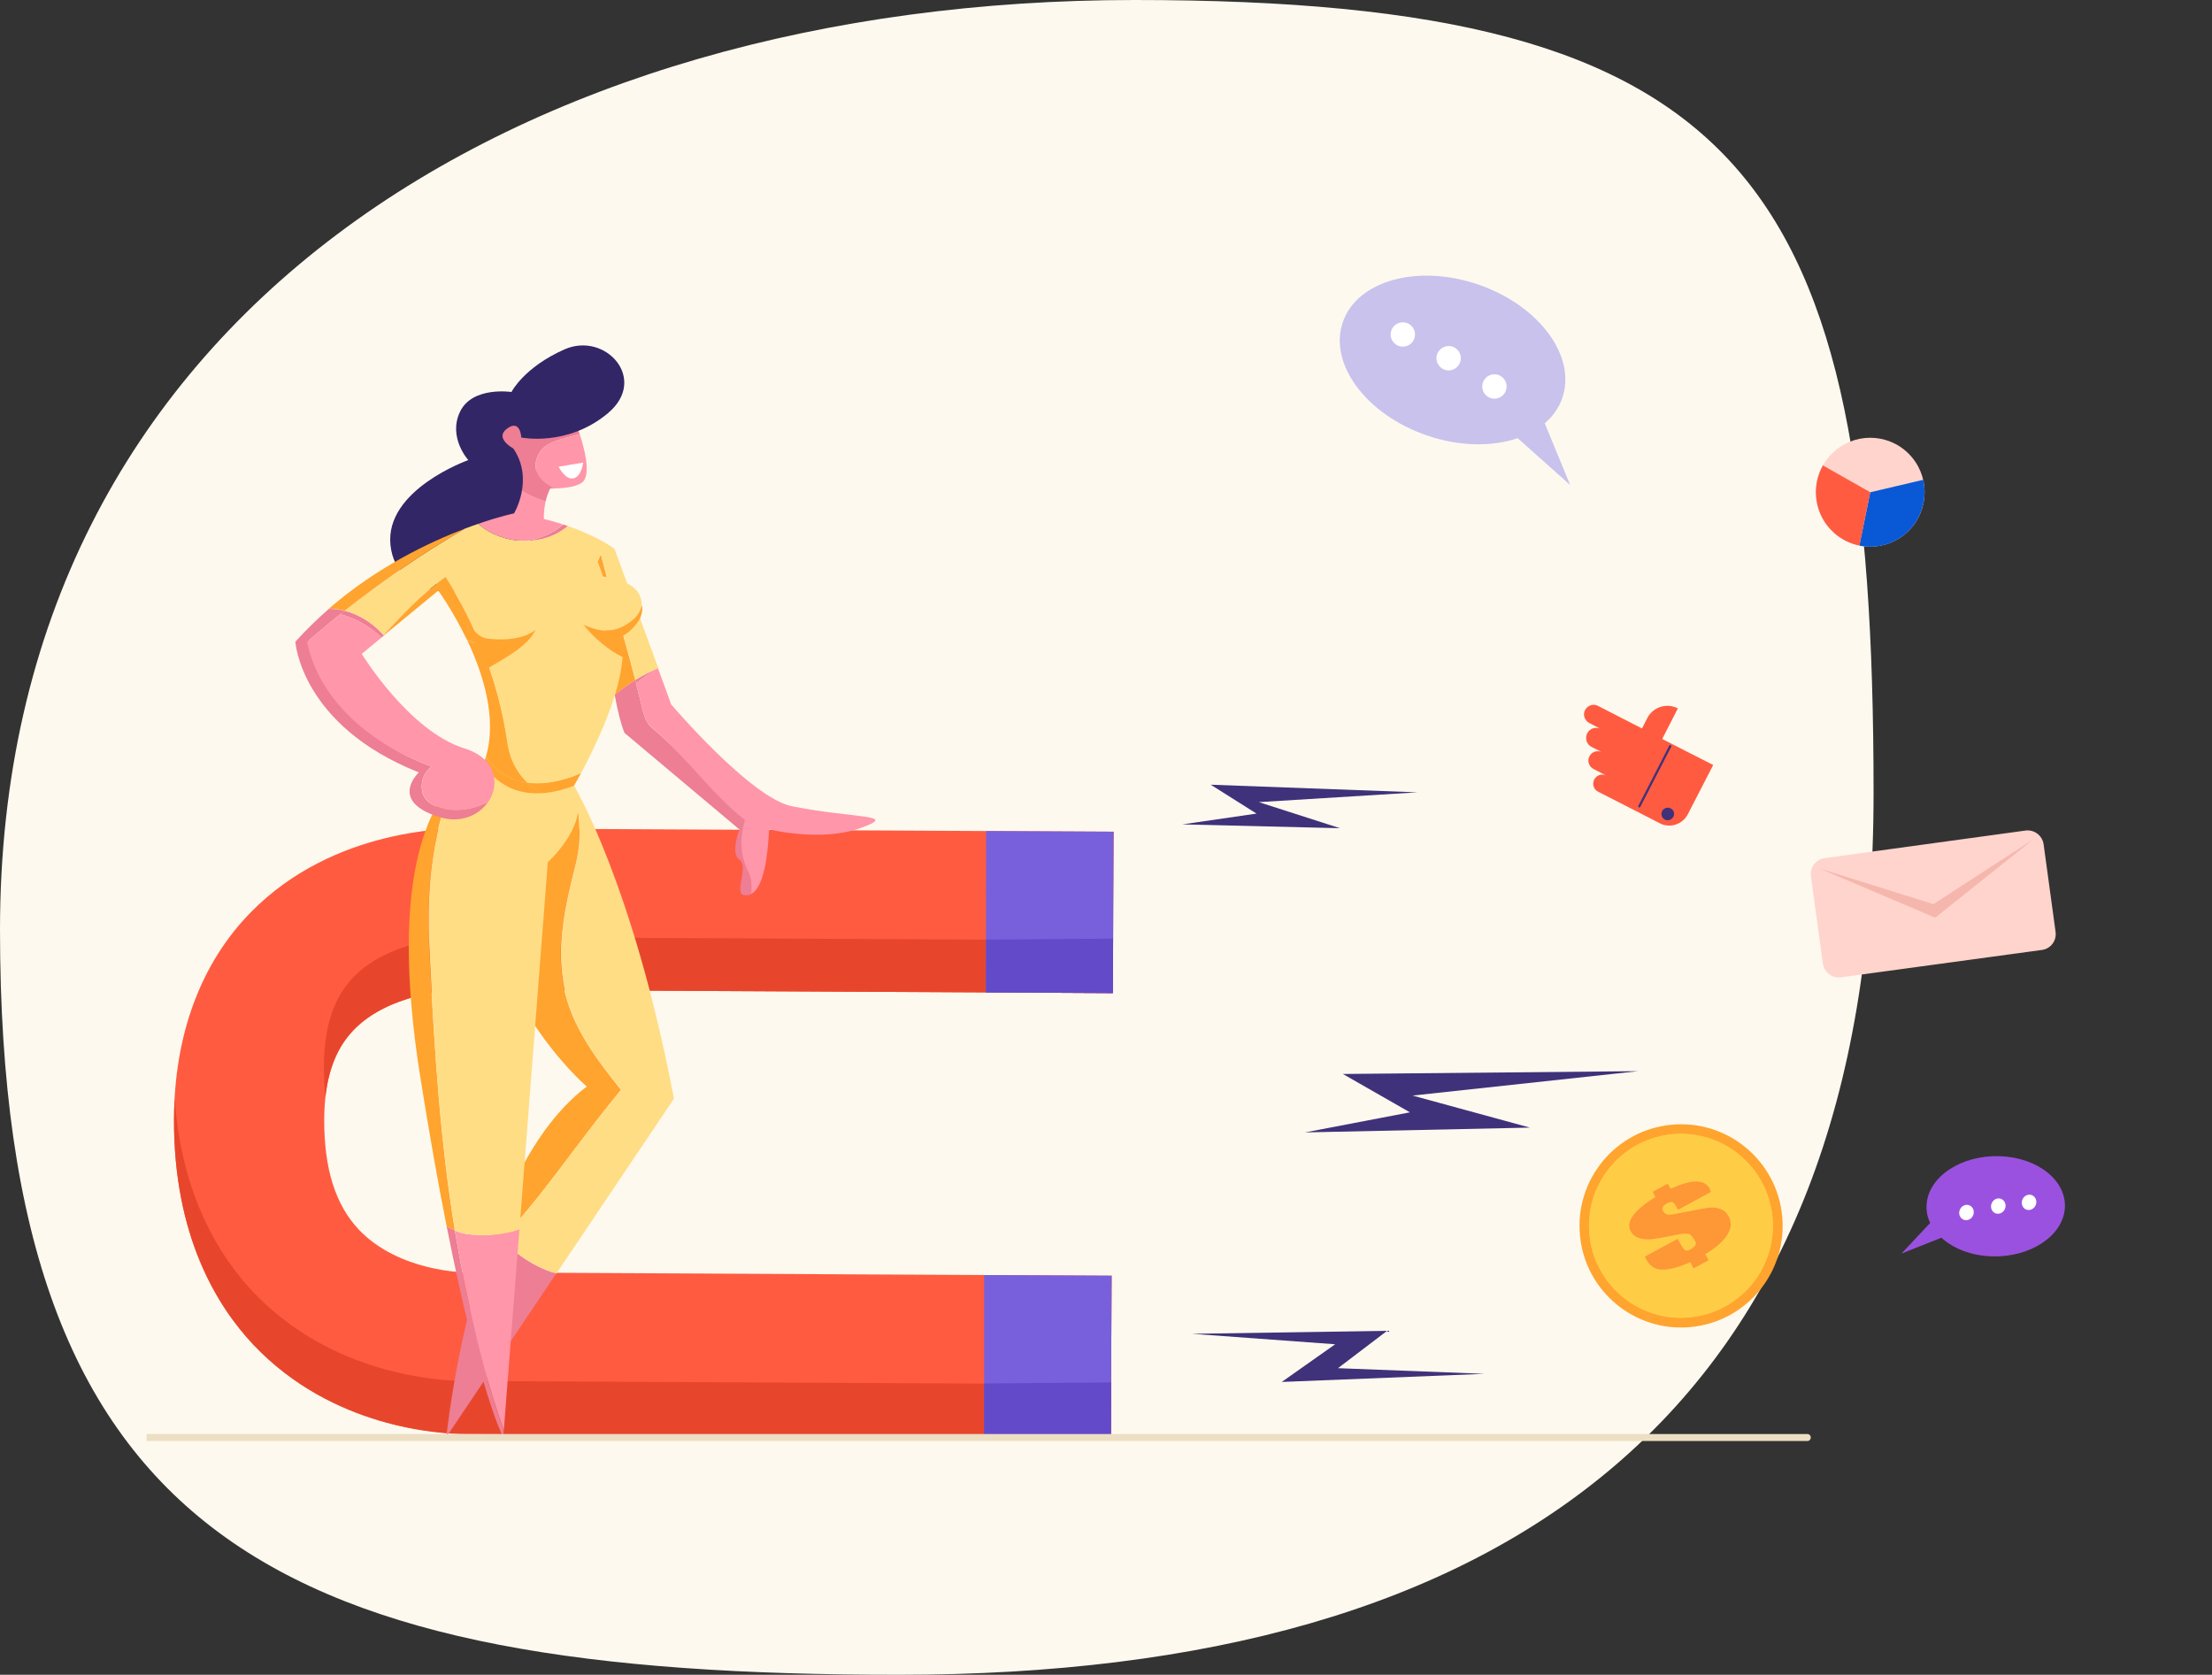 <svg width="634" height="480" viewBox="0 0 634 480" fill="none" xmlns="http://www.w3.org/2000/svg">
<rect x="0" y="0" width="634" height="480" fill="#333333" stroke="none"/>
<path fill-rule="evenodd" clip-rule="evenodd" d="M257.581 480C81.559 480 0 442.592 0 266.475C0 90.358 149.155 0 325.177 0C501.199 0 537 51.129 537 227.246C537 403.363 433.603 480 257.581 480Z" fill="#FEF9EE"/>
<g clip-path="url(#clip0)">
<path d="M133.264 410.925C125.986 410.877 95.256 409.259 72.66 385.37C62.195 374.281 49.732 354.104 49.874 320.601C49.969 296.473 57.581 276.058 71.852 261.495C95.779 237.082 129.601 237.225 135.595 237.415L319.167 238.367L318.977 284.624L135.024 283.672C134.644 283.672 134.501 283.672 134.168 283.672C128.222 283.482 111.049 285.147 101.392 295.188C95.732 301.042 92.972 309.418 92.925 320.839C92.877 334.925 96.112 345.252 102.819 352.39C114.379 364.573 133.359 364.668 133.502 364.668C133.692 364.668 133.883 364.668 134.12 364.668L318.596 365.62L318.406 411.877L134.168 410.925C133.93 410.925 133.597 410.925 133.264 410.925Z" fill="#FF5B41"/>
<path d="M318.882 269.49L134.929 268.539C134.549 268.539 134.406 268.539 134.073 268.539C128.127 268.348 110.954 270.014 101.297 280.055C95.637 285.909 92.878 294.284 92.83 305.706C92.83 308.799 92.973 311.702 93.258 314.415C94.162 306.182 96.826 299.852 101.345 295.189C111.049 285.147 128.222 283.482 134.121 283.672C134.501 283.672 134.596 283.672 134.977 283.672L318.929 284.624L319.12 238.367H318.977L318.882 269.49Z" fill="#E8462C"/>
<path d="M318.596 365.62H318.453L318.311 396.743L134.073 395.792C133.835 395.792 133.55 395.792 133.169 395.792C125.891 395.744 95.161 394.126 72.565 370.284C63.051 360.243 51.967 342.73 50.065 314.652C49.969 316.651 49.874 318.65 49.874 320.696C49.732 354.199 62.195 374.377 72.66 385.465C95.256 409.307 125.938 410.973 133.264 411.02C133.597 411.02 133.93 411.02 134.168 411.02L318.406 411.972L318.596 365.62Z" fill="#E8462C"/>
<path d="M282.633 238.177L282.586 284.433L318.977 284.624L319.167 238.367L282.633 238.177Z" fill="#7860DC"/>
<path d="M319.167 238.367L319.024 269.015L282.633 269.3L282.586 284.433L318.977 284.624L319.167 238.367Z" fill="#634AC9"/>
<path d="M282.062 365.43V411.686L318.406 411.877L318.596 365.62L282.062 365.43Z" fill="#7860DC"/>
<path d="M318.596 365.62L318.453 396.22L282.062 396.505V411.686L318.406 411.877L318.596 365.62Z" fill="#634AC9"/>
<path d="M146.214 138.24L144.264 150.28C144.264 150.28 156.061 157.466 155.871 148.995C155.823 146.949 156.061 145.188 156.394 143.617C152.684 142.57 149.163 140.762 146.214 138.24Z" fill="#FF96A9"/>
<path d="M160.103 136.479L147.022 133.338L146.213 138.24C149.162 140.762 152.682 142.57 156.393 143.665C157.535 138.811 160.103 136.479 160.103 136.479Z" fill="#ED7E94"/>
<path d="M154.204 130.53C155.917 126.437 161.34 125.866 166.144 124.391C165.288 121.869 164.527 120.013 164.527 120.013C132.608 113.35 138.173 133.481 140.552 136.621C142.074 138.62 151.635 140.286 159.009 140C154.965 138.144 152.159 135.051 154.204 130.53Z" fill="#ED7E94"/>
<path d="M167.477 137.573C169.094 134.813 167.524 128.627 166.145 124.391C161.34 125.866 155.917 126.437 154.205 130.53C152.207 135.051 154.966 138.144 159.01 140C163.148 139.905 166.573 139.144 167.477 137.573Z" fill="#FF96A9"/>
<path d="M149.402 125.39C149.402 125.39 162.674 128.151 174.281 118.395C185.888 108.639 173.52 94.981 161.818 100.121C150.115 105.308 146.595 112.351 146.595 112.351C146.595 112.351 135.369 110.638 131.849 118.014C128.328 125.39 134.227 131.863 134.227 131.863C134.227 131.863 110.252 140.333 111.917 156.228C113.582 172.075 134.608 171.933 143.456 165.46C152.304 158.988 147.309 147.186 147.309 147.186C147.309 147.186 153.207 137.43 147.119 128.531C147.119 128.531 141.553 125.581 145.358 122.821C149.212 120.013 149.402 125.39 149.402 125.39Z" fill="#322666"/>
<path d="M177.99 312.368C170.236 302.66 162.482 292.428 161.103 279.722C159.723 268.633 162.197 258.116 164.956 247.361C166.764 239.842 166.24 232.418 164.195 225.375L136.271 240.032C136.7 284.861 168.191 311.416 168.191 311.416C156.346 320.268 147.783 335.877 141.694 352.152C142.408 353.199 143.169 354.199 144.025 355.15C147.45 351.201 150.875 347.203 154.205 343.063C162.482 332.593 169.713 322.362 177.99 312.368Z" fill="#FFA42F"/>
<path d="M164.527 225.185L164.242 225.327C166.287 232.371 166.763 239.794 165.003 247.313C162.244 258.116 159.77 268.633 161.15 279.674C162.529 292.428 170.283 302.66 178.037 312.32C169.76 322.266 162.529 332.545 154.252 343.063C150.922 347.203 147.497 351.248 144.072 355.15C148.116 359.766 153.539 363.145 159.437 365.049L193.164 314.89C181.462 253.262 164.527 225.185 164.527 225.185Z" fill="#FFDD85"/>
<path d="M141.695 352.152C130.992 380.896 127.947 411.829 127.947 411.829L159.391 365.049C152.255 362.812 145.833 358.339 141.695 352.152Z" fill="#ED7E94"/>
<path d="M130.373 352.676C129.564 352.295 128.755 351.867 127.994 351.343C137.508 399.361 144.215 411.877 144.215 411.877L144.358 409.925C139.791 397.172 136.509 384.275 133.703 370.522C132.466 364.478 131.372 358.577 130.373 352.676Z" fill="#ED7E94"/>
<path d="M133.464 353.627C132.465 353.485 131.419 353.152 130.42 352.676C131.371 358.577 132.465 364.478 133.75 370.474C136.556 384.227 139.839 397.171 144.405 409.878L148.877 352.295C144.025 354.056 138.649 354.389 133.464 353.627Z" fill="#FF96A9"/>
<path d="M126.52 234.036C127.661 230.182 129.326 226.47 131.324 222.996C122.952 230.657 111.44 251.692 120.431 308.513C123.095 325.217 125.616 339.398 127.994 351.343C128.755 351.867 129.564 352.295 130.373 352.676C126.092 326.502 124.569 301.232 123.19 275.01C122.381 261.162 122.667 247.599 126.52 234.036Z" fill="#FFA42F"/>
<path d="M164.529 225.184C159.059 214.715 138.604 218.712 138.604 218.712C138.604 218.712 135.321 219.331 131.373 222.995C129.328 226.469 127.663 230.181 126.569 234.036C122.715 247.599 122.43 261.162 123.239 275.01C124.571 301.232 126.141 326.502 130.422 352.676C131.421 353.104 132.467 353.437 133.466 353.627C138.699 354.389 144.074 354.056 148.879 352.342L157.013 247.123C156.966 247.075 170 235.702 164.529 225.184Z" fill="#FFDD85"/>
<path d="M147.356 147.139C147.356 147.139 143.36 147.948 137.033 150.137C140.553 153.23 145.31 154.896 150.02 155.038C154.158 154.753 158.249 152.992 161.341 150.28C157.488 149.042 152.826 147.9 147.356 147.139Z" fill="#FF96A9"/>
<path d="M150.066 155.038C154.728 155.134 159.343 153.754 162.768 150.755C162.339 150.613 161.864 150.47 161.388 150.327C158.296 152.992 154.205 154.753 150.066 155.038Z" fill="#ED7E94"/>
<path d="M167.43 169.505L172.282 169.553C172.282 169.553 173.756 186.4 176.183 199.153C178.038 197.631 179.988 196.203 182.081 194.918C178.942 182.497 175.231 170.885 172.187 158.798C170.807 162.462 168.857 165.793 167.43 169.505Z" fill="#FFA42F"/>
<path d="M176.136 157.323C176.136 157.323 171.616 153.801 162.721 150.755C155.823 156.799 144.074 156.323 137.033 150.137C135.844 150.565 134.56 150.993 133.228 151.517C121.192 158.56 109.728 166.365 98.787 175.026C103.068 176.12 106.922 178.643 109.918 182.021C115.437 176.073 120.955 170.172 127.662 165.413C128.471 166.698 129.279 167.983 130.04 169.268H130.802C138.175 162.51 150.686 163.557 159.486 167.316C154.396 166.507 149.306 167.269 144.454 169.315L167.478 169.458C168.905 165.746 170.855 162.415 172.235 158.75C175.232 170.838 178.942 182.45 182.129 194.87C184.222 193.586 186.411 192.396 188.694 191.539L176.136 157.323Z" fill="#FFDD85"/>
<path d="M159.439 167.364C150.638 163.604 138.127 162.557 130.754 169.315L144.406 169.41C149.259 167.316 154.349 166.555 159.439 167.364Z" fill="#E5649A"/>
<path d="M127.661 165.413C120.954 170.172 115.436 176.073 109.918 182.021C109.966 182.069 109.966 182.069 110.013 182.116L125.616 169.267L129.992 169.315C129.231 167.982 128.47 166.698 127.661 165.413Z" fill="#FFA42F"/>
<path d="M94.268 174.455C95.79 174.455 97.312 174.645 98.787 175.026C109.728 166.412 121.192 158.56 133.227 151.517C122.762 155.514 107.92 162.605 94.268 174.455Z" fill="#FFA42F"/>
<path d="M214.237 249.55C212.002 244.553 212.573 239.604 213.952 234.607C204.01 226.85 196.779 216.904 186.837 208.576C184.078 206.101 184.078 201.914 182.984 198.63C182.699 197.393 182.366 196.155 182.08 194.918C180.035 196.203 178.037 197.631 176.182 199.153C176.99 203.532 177.942 207.481 178.988 210.051L211.954 237.748C211.954 237.748 209.195 244.553 211.954 246.409C214.713 248.265 210.289 256.022 213.238 256.546C213.904 256.689 214.57 256.593 215.236 256.26C215.522 253.881 215.284 251.501 214.237 249.55Z" fill="#ED7E94"/>
<path d="M188.645 191.587C186.361 192.491 184.173 193.633 182.08 194.918C182.175 195.204 182.223 195.489 182.318 195.822C184.268 194.204 186.361 192.681 188.645 191.587Z" fill="#ED7E94"/>
<path d="M227.035 231.086C215.237 228.801 192.356 201.866 192.356 201.866L188.598 191.539C186.315 192.634 184.269 194.156 182.271 195.774C182.509 196.726 182.747 197.678 182.985 198.582C184.079 201.913 184.079 206.054 186.838 208.528C196.78 216.809 203.558 227.243 213.5 235C212.12 239.997 212.003 244.506 214.238 249.503C215.285 251.406 215.57 253.833 215.237 256.26C217.616 255.07 219.852 250.359 220.422 237.7C220.422 237.7 235.359 241.412 246.633 237.32C257.86 233.322 245.349 234.702 227.035 231.086Z" fill="#FF96A9"/>
<path d="M139.269 216.856C139.079 217.475 138.888 218.141 138.65 218.76C138.65 218.76 142.932 228.087 155.3 227.326C153.825 226.469 152.446 225.47 151.209 224.328C146.499 223.662 142.266 221.425 139.269 216.856Z" fill="#FFA42F"/>
<path d="M151.161 224.328C148.354 221.711 146.404 218.189 145.643 213.573C144.216 203.675 141.552 194.109 137.842 185.067C136.462 184.544 135.13 183.973 133.846 183.354C138.412 192.919 142.551 205.816 139.269 216.857C142.266 221.425 146.499 223.662 151.161 224.328Z" fill="#FFA42F"/>
<path d="M127.66 165.413C126.756 166.031 125.9 166.745 124.996 167.411L125.615 169.267C125.615 169.267 129.848 175.073 133.797 183.306C135.081 183.925 136.413 184.543 137.792 185.019C134.619 177.359 132 171 127.66 165.413Z" fill="#FFA42F"/>
<path d="M164.717 175.121C164.717 174.836 164.432 174.55 164.432 174.836C164.289 175.169 164.194 175.502 164.004 175.835C164.242 175.597 164.48 175.359 164.717 175.121Z" fill="#FFDD85"/>
<path d="M151.16 224.328C152.397 225.47 153.776 226.47 155.251 227.326C157.963 227.184 161.007 226.517 164.527 225.185C164.527 225.185 165.336 223.805 166.573 221.521C161.626 223.805 156.155 224.995 151.16 224.328Z" fill="#FFA42F"/>
<path fill-rule="evenodd" clip-rule="evenodd" d="M170.474 158.56L172.852 165.223C172.852 165.223 180.715 166.054 183 170C184.521 172.627 184.191 175.309 182 177.5C178.5 181 172.472 181.974 167.239 178.928C170.331 182.735 174.089 186.019 178.418 188.208C177.895 199.106 170.331 214.477 166.621 221.473C161.673 223.757 156.203 224.947 151.208 224.281C148.449 221.616 146.261 218.116 145.5 213.5C144.074 203.609 141.603 194.076 137.897 185.041C137.878 185.033 137.86 185.026 137.841 185.019C135.653 179.737 133.132 174.645 130.277 169.743C130.294 169.727 130.31 169.711 130.326 169.695C129.541 168.325 128.549 166.693 127.708 165.365C126.805 166.032 125.901 166.698 125.045 167.364L123.998 164.271L170.474 158.56Z" fill="#FFDD85"/>
<path d="M135.999 184C135.551 181.986 134.033 178.761 134.085 178.198C135.717 180.928 137.5 182.714 139.5 183C143 183.5 149.776 183.578 153.498 180.5C151.454 185.02 144.999 188.5 139.847 191.5C139.44 190.106 138.127 188.766 137.999 187.5C138.171 185.611 136.806 187.619 135.999 184Z" fill="#FFA42F"/>
<path d="M183 178C184.169 176.33 184.19 174.023 184 173.5C183.1 176.5 181.705 177.59 179.5 179C175.435 181.599 171.5 181 167.145 178.976C170.237 182.783 173.995 186.067 178.323 188.256C178.371 186.828 178.19 184.737 178 183.5C177.367 181.742 179.5 183 183 178Z" fill="#FFA42F"/>
<path d="M124.855 231.038C122.904 230.229 121.239 228.802 121.002 226.612C120.431 224.138 121.572 221.092 123.761 219.712C107.444 213.906 92.222 200.914 88.606 183.449C91.936 180.594 95.314 177.786 98.786 175.074C97.312 174.693 95.79 174.502 94.267 174.502C90.985 177.358 87.75 180.499 84.658 183.925C84.658 183.925 86.133 207.91 120.05 221.378C120.05 221.378 111.202 229.515 125.759 234.132C132.038 236.13 137.27 233.656 139.887 229.849C135.32 232.133 130.04 232.989 124.855 231.038Z" fill="#ED7E94"/>
<path d="M110.012 182.164C107.015 178.738 103.114 176.168 98.786 175.073C98.358 175.406 97.929 175.739 97.549 176.073C101.973 177.12 105.921 179.594 109.394 182.687L110.012 182.164Z" fill="#ED7E94"/>
<path d="M133.18 214.525C117.149 209.528 103.686 187.399 103.686 187.399L109.395 182.688C105.922 179.594 101.974 177.12 97.55 176.073C94.553 178.452 90.902 181.478 88 184C91.615 201.418 107.444 213.906 123.808 219.712C121.573 221.092 120.479 224.138 121.049 226.612C121.335 228.849 123 230.229 124.903 231.038C130.04 233.037 135.32 232.18 139.982 229.801C143.36 224.756 142.265 217.332 133.18 214.525Z" fill="#FF96A9"/>
<path d="M160.104 133.766L167.144 132.576C167.144 132.576 166.716 136.526 164.385 137.097C162.054 137.668 160.104 133.766 160.104 133.766Z" fill="white"/>
<path d="M518.073 413H31.927C31.412 413 31 412.556 31 412C31 411.444 31.412 411 31.927 411H518.073C518.588 411 519 411.444 519 412C519 412.556 518.588 413 518.073 413Z" fill="#ECDFC3"/>
<path d="M374 324.56L438.505 323.18L404.873 313.996L469.568 307L384.893 307.809L404.112 318.802L374 324.56Z" fill="#3F327A"/>
<path d="M338.873 236.273L384.064 237.368L360.803 229.896L406.279 227.089L347.007 224.899L360.137 233.18L338.873 236.273Z" fill="#3F327A"/>
<path d="M341.631 382.277L397.573 381.42L383.492 392.127L425.496 393.746L367.366 396.077L382.684 385.275L341.631 382.277Z" fill="#3F327A"/>
<path d="M484.562 380.344C500.569 378.833 512.322 364.627 510.812 348.612C509.303 332.598 495.102 320.84 479.094 322.351C463.086 323.861 451.333 338.068 452.843 354.082C454.353 370.097 468.554 381.854 484.562 380.344Z" fill="#FFA42F"/>
<path d="M499.616 370.737C510.334 360.887 511.041 344.209 501.195 333.487C491.348 322.764 474.678 322.057 463.96 331.908C453.241 341.758 452.535 358.435 462.381 369.158C472.227 379.88 488.898 380.587 499.616 370.737Z" fill="#FFCC46"/>
<path d="M499.616 370.737C510.334 360.887 511.041 344.209 501.195 333.487C491.348 322.764 474.678 322.057 463.96 331.908C453.241 341.758 452.535 358.435 462.381 369.158C472.227 379.88 488.898 380.587 499.616 370.737Z" fill="#FFCC46"/>
<path d="M490.383 341.635L480.964 346.727L480.536 345.966C480.107 345.157 479.727 344.681 479.346 344.538C479.013 344.395 478.443 344.538 477.729 344.919C477.158 345.252 476.778 345.585 476.587 345.918C476.397 346.299 476.445 346.68 476.682 347.108C477.063 347.822 477.634 348.155 478.395 348.155C479.108 348.155 481.106 347.774 484.389 347.108C487.148 346.537 489.098 346.204 490.145 346.109C491.239 346.014 492.238 346.156 493.189 346.537C494.141 346.918 494.902 347.584 495.473 348.631C496.376 350.249 496.234 352.01 495.14 353.818C494.045 355.626 491.905 357.53 488.765 359.481L489.717 361.194L485.388 363.526L484.436 361.718C481.868 362.955 479.394 363.669 477.063 363.859C474.732 364.05 473.02 363.098 471.925 361.052L471.45 360.147L480.869 355.055L481.487 356.198C482.153 357.435 482.676 358.149 483.009 358.339C483.342 358.529 483.913 358.434 484.674 358.006C485.293 357.673 485.721 357.292 485.911 356.911C486.101 356.531 486.101 356.15 485.863 355.722C485.293 354.675 484.769 354.008 484.246 353.723C483.723 353.437 482.438 353.485 480.44 353.913C477.063 354.58 474.78 355.008 473.543 355.151C472.306 355.293 471.069 355.198 469.928 354.865C468.786 354.532 467.93 353.866 467.406 352.914C466.645 351.534 466.883 350.011 468.072 348.393C469.262 346.775 471.402 344.967 474.494 343.063L473.686 341.588L478.014 339.256L478.823 340.731C481.82 339.351 484.246 338.637 486.149 338.637C488.052 338.637 489.288 339.303 490.05 340.684C490.097 340.874 490.24 341.207 490.383 341.635Z" fill="#FE9736"/>
<path d="M585.258 272.257L527.651 280.109C525.129 280.442 522.846 278.682 522.465 276.207L519.04 251.127C518.707 248.605 520.468 246.321 522.941 245.94L580.548 238.04C583.069 237.707 585.353 239.468 585.733 241.943L589.158 267.022C589.539 269.592 587.779 271.924 585.258 272.257Z" fill="#FFD4CD"/>
<path d="M554.148 259.122L521.562 248.938L554.671 263.025L582.785 240.562L554.148 259.122Z" fill="#F5B7AD"/>
<path d="M482.994 215.159L476.763 211.97L476.43 211.78L480.901 203.024C477.666 201.358 473.718 202.643 472.101 205.879L470.626 208.782L458.02 202.31C456.688 201.596 455.023 202.167 454.31 203.499C453.596 204.832 454.167 206.498 455.499 207.211L458.829 208.925C457.402 208.211 455.642 208.734 454.928 210.162C454.214 211.59 454.738 213.35 456.165 214.064L459.162 215.587C457.83 214.921 456.212 215.444 455.546 216.777C454.88 218.109 455.404 219.727 456.736 220.394L460.398 222.297C459.114 221.631 457.544 222.154 456.926 223.439C456.26 224.724 456.783 226.295 458.068 226.913L466.82 231.387L473.052 234.575L475.716 235.955C478.665 237.478 482.233 236.288 483.755 233.385L491.033 219.251L482.994 215.159Z" fill="#FF5B41"/>
<path d="M479.617 234.099C479.142 235.003 478.047 235.336 477.191 234.908C476.287 234.432 475.954 233.338 476.382 232.481C476.858 231.577 477.952 231.244 478.809 231.672C479.76 232.1 480.093 233.195 479.617 234.099Z" fill="#3F327A"/>
<path d="M469.722 231.386C469.579 231.291 469.484 231.101 469.579 230.958L478.427 213.731C478.522 213.588 478.713 213.493 478.855 213.588C478.998 213.683 479.093 213.874 478.998 214.016L470.15 231.244C470.055 231.434 469.865 231.482 469.722 231.386Z" fill="#3F327A"/>
<path d="M450.036 139L442.753 121.314C445.053 119.349 446.826 116.905 447.784 114.029C451.904 102.094 441.124 87.572 423.781 81.581C406.39 75.589 388.998 80.382 384.878 92.317C380.758 104.251 391.537 118.774 408.881 124.765C418.271 128.024 427.71 128.072 434.992 125.58L450.036 139Z" fill="#C8C2ED"/>
<path d="M402.078 99.362C404.009 99.362 405.575 97.796 405.575 95.864C405.575 93.931 404.009 92.365 402.078 92.365C400.146 92.365 398.58 93.931 398.58 95.864C398.58 97.796 400.146 99.362 402.078 99.362Z" fill="white"/>
<path d="M418.704 102.669C418.704 104.586 417.123 106.168 415.206 106.168C413.29 106.168 411.709 104.586 411.709 102.669C411.709 100.752 413.29 99.17 415.206 99.17C417.123 99.17 418.704 100.704 418.704 102.669Z" fill="white"/>
<path d="M428.331 114.268C430.263 114.268 431.829 112.702 431.829 110.769C431.829 108.837 430.263 107.271 428.331 107.271C426.4 107.271 424.834 108.837 424.834 110.769C424.834 112.702 426.4 114.268 428.331 114.268Z" fill="white"/>
<path d="M545 359.279L553.218 350.502C552.43 348.835 552.046 347.002 552.211 345.098C552.815 337.163 562.188 331.025 573.109 331.365C584.057 331.716 592.421 338.408 591.817 346.344C591.213 354.279 581.84 360.417 570.919 360.076C565.002 359.901 559.828 357.827 556.442 354.739L545 359.279Z" fill="#9B51E0"/>
<path d="M580.722 346.655C579.665 346.225 579.184 344.955 579.647 343.819C580.109 342.683 581.341 342.111 582.398 342.541C583.454 342.971 583.935 344.241 583.473 345.377C583.01 346.513 581.778 347.086 580.722 346.655Z" fill="white"/>
<path d="M570.836 344.896C570.377 346.023 570.863 347.305 571.911 347.732C572.96 348.159 574.203 347.581 574.662 346.454C575.121 345.326 574.635 344.044 573.587 343.617C572.539 343.191 571.307 343.74 570.836 344.896Z" fill="white"/>
<path d="M562.794 349.572C561.738 349.142 561.256 347.872 561.719 346.736C562.182 345.6 563.413 345.028 564.47 345.458C565.526 345.888 566.008 347.158 565.545 348.294C565.082 349.43 563.851 350.003 562.794 349.572Z" fill="white"/>
<path d="M547.062 152.112C553.149 146.016 553.149 136.133 547.062 130.037C540.976 123.942 531.107 123.942 525.021 130.037C518.934 136.133 518.934 146.016 525.021 152.112C531.107 158.208 540.976 158.208 547.062 152.112Z" fill="#FFD4CD"/>
<path d="M551.198 137.526C552.317 142.343 551.142 147.608 547.581 151.567C543.76 155.786 538.148 157.429 532.928 156.384L536.041 141.092L551.198 137.526Z" fill="#0958D6"/>
<path d="M522.472 133.399L536.044 141.073L532.931 156.365C530.284 155.823 527.729 154.591 525.567 152.631C520.086 147.645 518.967 139.617 522.472 133.399Z" fill="#FF5B41"/>
</g>
<defs>
<clipPath id="clip0">
<rect width="592" height="411" fill="white" transform="translate(42 21)"/>
</clipPath>
</defs>
</svg>
